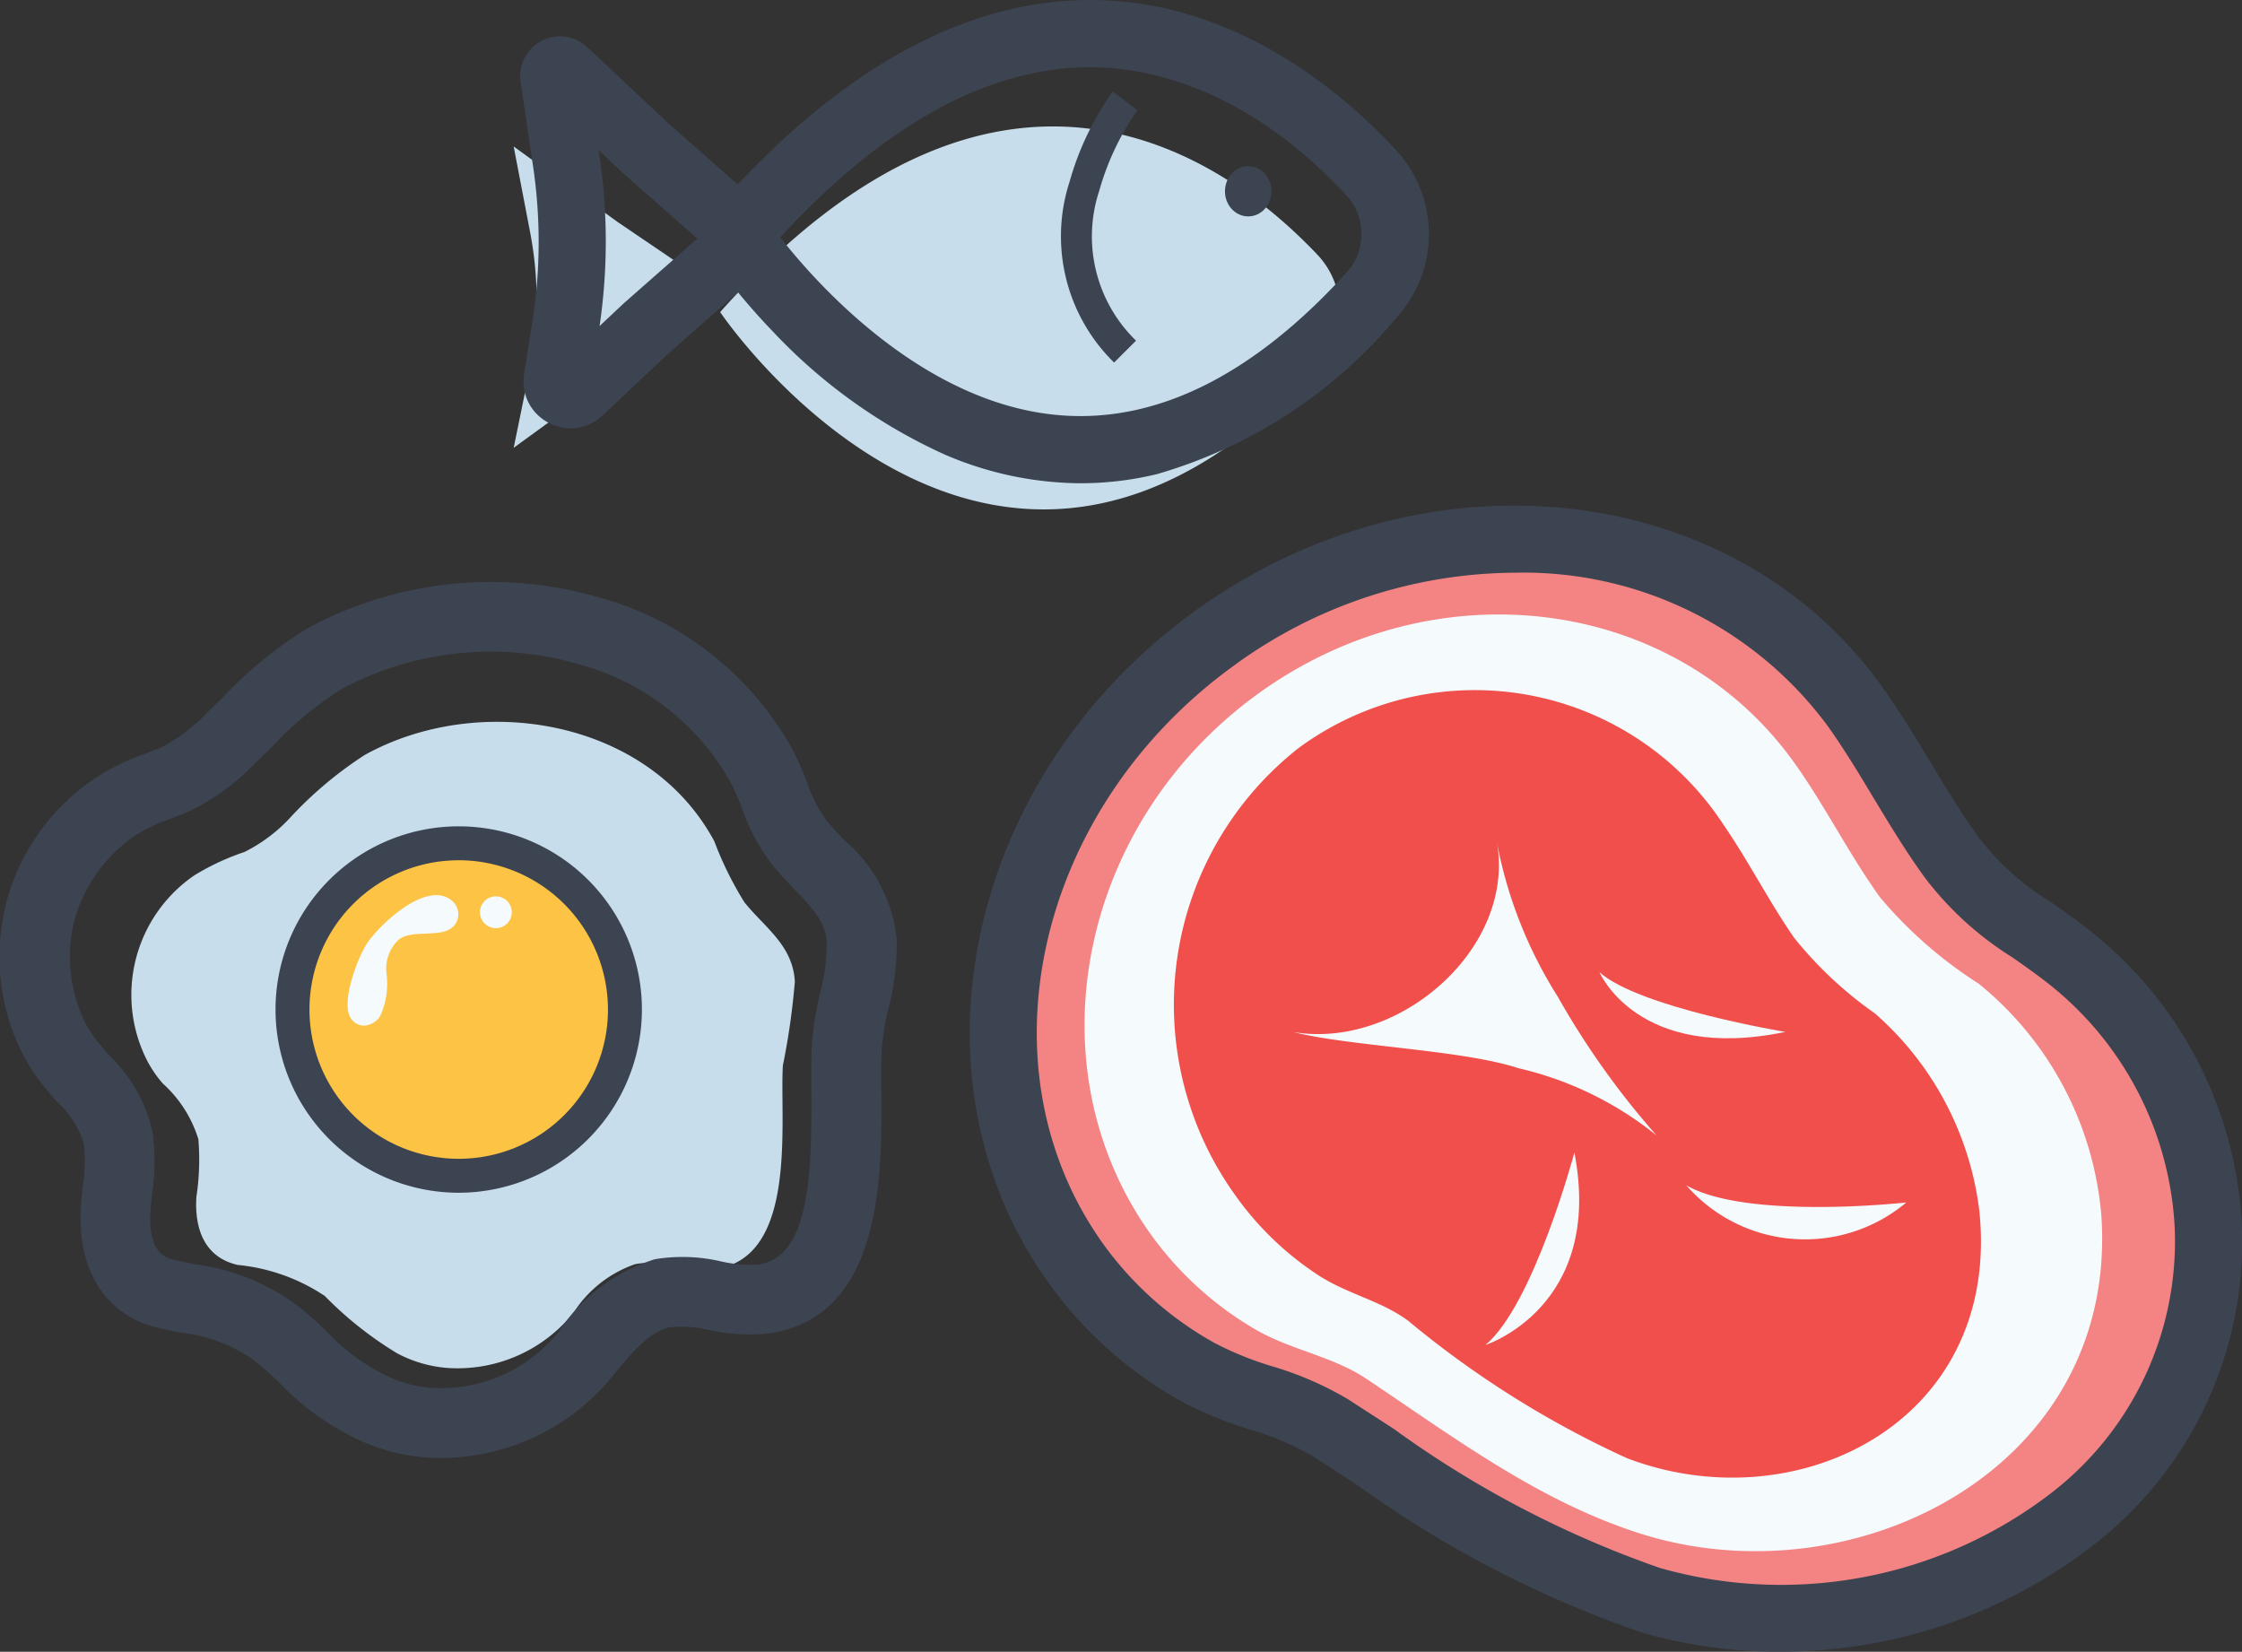 <svg xmlns="http://www.w3.org/2000/svg" width="67.042" height="49.39" viewBox="0 0 67.042 49.39">
  <rect x="0" y="0" width="67.042" height="49.39" fill="#333333" stroke="none"/>
  <g id="icon" transform="translate(-3003.724 -1392.812)">
    <g id="グループ_1161" data-name="グループ 1161" transform="translate(3003.724 1410.217)">
      <g id="グループ_1157" data-name="グループ 1157" transform="translate(3.934 4.181)">
        <path id="パス_2253" data-name="パス 2253" d="M3023.833,1471.772a3.448,3.448,0,0,1-.492-.727,4.332,4.332,0,0,1,1.427-5.5,7.283,7.283,0,0,1,1.5-.7,4.753,4.753,0,0,0,1.329-.984,11.623,11.623,0,0,1,2.27-1.918c3.44-1.906,8.492-1.07,10.452,2.579a10.41,10.41,0,0,0,.9,1.825c.614.764,1.449,1.286,1.509,2.372a21.5,21.5,0,0,1-.358,2.51c-.1,1.665.464,5.76-2.028,6.082-.8.1-1.613-.305-2.4-.139a3.577,3.577,0,0,0-1.833,1.45,4.447,4.447,0,0,1-3.767,1.65,3.829,3.829,0,0,1-1.5-.434,10.917,10.917,0,0,1-2.171-1.719,5.671,5.671,0,0,0-2.6-.927c-.994-.223-1.3-1.078-1.238-2.04a7.355,7.355,0,0,0,.059-1.718A3.7,3.7,0,0,0,3023.833,1471.772Z" transform="translate(-3022.894 -1460.955)" fill="#c7ddeb"/>
      </g>
      <g id="グループ_1159" data-name="グループ 1159" transform="translate(0 0)">
        <g id="グループ_1158" data-name="グループ 1158">
          <path id="パス_2254" data-name="パス 2254" d="M3018.043,1467.6c-.142,0-.283,0-.426-.014a5.494,5.494,0,0,1-2.161-.622,7.592,7.592,0,0,1-2-1.485,10.245,10.245,0,0,0-.825-.736,4.974,4.974,0,0,0-2.312-.882c-.2-.041-.411-.083-.626-.131-1.468-.329-2.244-1.542-2.129-3.326.013-.211.035-.419.055-.62a5.076,5.076,0,0,0,.027-1.346,3.073,3.073,0,0,0-.865-1.389c-.1-.109-.192-.219-.286-.331h0a5.073,5.073,0,0,1-.717-1.068,6.115,6.115,0,0,1,3.524-8.541c.174-.067.339-.131.505-.2a5.337,5.337,0,0,0,1.435-1.08c.166-.158.33-.319.494-.48a11.764,11.764,0,0,1,2.491-2.026,11.259,11.259,0,0,1,8.464-.879,9.175,9.175,0,0,1,5.6,4.4,8.793,8.793,0,0,1,.43.971,4.385,4.385,0,0,0,.61,1.19c.176.219.372.424.58.642a4.19,4.19,0,0,1,1.467,2.746,7.287,7.287,0,0,1-.241,1.993,8.333,8.333,0,0,0-.206,1.226c-.021.343-.018.785-.015,1.3.018,2.457.048,6.571-3.169,6.985a5.463,5.463,0,0,1-1.641-.106,3.641,3.641,0,0,0-1.3-.077,3.915,3.915,0,0,0-1.856,1.545A6.3,6.3,0,0,1,3018.043,1467.6Zm-10.4-11.851c.087.1.176.205.265.307a4.346,4.346,0,0,1,1.216,2.125,6.275,6.275,0,0,1-.013,1.757c-.02.2-.039.38-.051.562-.1,1.525.7,1.7.957,1.761.2.046.4.086.6.125a6.308,6.308,0,0,1,2.941,1.172,11.7,11.7,0,0,1,.94.836,6.159,6.159,0,0,0,1.644,1.229,4.025,4.025,0,0,0,1.577.461,4.807,4.807,0,0,0,4.067-1.785,5.121,5.121,0,0,1,2.712-2.067,4.869,4.869,0,0,1,1.86.067,4.229,4.229,0,0,0,1.194.1c1.75-.226,1.877-2.722,1.857-5.483,0-.541-.007-1.008.017-1.4a9.551,9.551,0,0,1,.238-1.452,6.1,6.1,0,0,0,.208-1.59,2.841,2.841,0,0,0-1.053-1.79c-.22-.23-.448-.469-.664-.738a5.747,5.747,0,0,1-.837-1.581,7.444,7.444,0,0,0-.356-.81,7.682,7.682,0,0,0-4.7-3.666,9.725,9.725,0,0,0-7.311.752,10.463,10.463,0,0,0-2.166,1.784c-.169.166-.339.332-.51.495a6.561,6.561,0,0,1-1.88,1.374c-.192.082-.378.154-.557.223a5.036,5.036,0,0,0-1.169.566,4.863,4.863,0,0,0-1.895,2.727,4.8,4.8,0,0,0,.357,3.2,3.618,3.618,0,0,0,.51.746Z" transform="translate(-3004.851 -1441.704)" fill="#3d4451"/>
          <path id="パス_2255" data-name="パス 2255" d="M3016.916,1466.768c-.148,0-.3,0-.445-.015a5.778,5.778,0,0,1-2.274-.653,7.826,7.826,0,0,1-2.074-1.535,10.245,10.245,0,0,0-.8-.717,4.689,4.689,0,0,0-2.19-.826c-.206-.042-.416-.084-.633-.133-1.6-.358-2.478-1.714-2.355-3.628.014-.215.036-.427.057-.632a4.876,4.876,0,0,0,.029-1.267,2.89,2.89,0,0,0-.8-1.246c-.1-.111-.2-.222-.29-.336a5.335,5.335,0,0,1-.757-1.13,6.407,6.407,0,0,1,3.681-8.937c.171-.066.333-.128.5-.2a5.13,5.13,0,0,0,1.348-1.024c.165-.157.328-.317.491-.477a12.021,12.021,0,0,1,2.553-2.072,11.554,11.554,0,0,1,8.687-.9,9.462,9.462,0,0,1,5.772,4.538,9.028,9.028,0,0,1,.445,1,4.168,4.168,0,0,0,.566,1.114c.167.208.357.407.559.618a4.494,4.494,0,0,1,1.552,2.935,7.525,7.525,0,0,1-.246,2.07,8.046,8.046,0,0,0-.2,1.183c-.021.333-.018.77-.014,1.277.019,2.554.049,6.828-3.422,7.276a5.685,5.685,0,0,1-1.723-.107,3.483,3.483,0,0,0-1.191-.08c-.611.129-1.16.8-1.691,1.445A6.631,6.631,0,0,1,3016.916,1466.768Zm1.48-25.608a10.713,10.713,0,0,0-5.16,1.292,11.554,11.554,0,0,0-2.428,1.979c-.165.162-.33.324-.5.483a5.57,5.57,0,0,1-1.521,1.137c-.17.073-.338.138-.515.206a6.132,6.132,0,0,0-1.438.711,5.864,5.864,0,0,0-1.928,7.433,4.824,4.824,0,0,0,.677,1.005c.093.11.188.219.282.326a3.318,3.318,0,0,1,.932,1.531,5.308,5.308,0,0,1-.024,1.426c-.02.2-.042.4-.055.609-.106,1.651.569,2.724,1.9,3.023.213.048.419.089.621.13a5.268,5.268,0,0,1,2.434.938,10.54,10.54,0,0,1,.847.756,7.338,7.338,0,0,0,1.935,1.435,5.21,5.21,0,0,0,2.048.591c.135.009.272.014.407.014a5.974,5.974,0,0,0,4.681-2.243,4.094,4.094,0,0,1,2.021-1.645,3.829,3.829,0,0,1,1.4.075,5.27,5.27,0,0,0,1.555.1c2.961-.382,2.932-4.334,2.916-6.7,0-.518-.007-.966.015-1.318a8.521,8.521,0,0,1,.213-1.27,7.084,7.084,0,0,0,.234-1.915,3.9,3.9,0,0,0-1.387-2.561c-.215-.225-.413-.433-.6-.66a4.6,4.6,0,0,1-.654-1.266,8.485,8.485,0,0,0-.416-.94,8.884,8.884,0,0,0-5.424-4.256A10.951,10.951,0,0,0,3018.4,1441.16Zm-1.481,24.1q-.172,0-.345-.012a4.311,4.311,0,0,1-1.69-.492,6.484,6.484,0,0,1-1.714-1.278,11.522,11.522,0,0,0-.919-.818,6.073,6.073,0,0,0-2.819-1.116c-.2-.04-.4-.08-.6-.126-.861-.193-1.259-.887-1.184-2.064.012-.185.031-.373.052-.572a6.05,6.05,0,0,0,.015-1.679,4.056,4.056,0,0,0-1.147-1.982c-.093-.106-.182-.208-.269-.312h0a3.873,3.873,0,0,1-.55-.808,5.087,5.087,0,0,1-.377-3.394,5.157,5.157,0,0,1,2.008-2.893,5.246,5.246,0,0,1,1.231-.6c.178-.068.36-.139.549-.219a6.321,6.321,0,0,0,1.794-1.317c.164-.156.325-.314.487-.473l.019-.019a10.7,10.7,0,0,1,2.229-1.83,10.018,10.018,0,0,1,7.534-.776,7.972,7.972,0,0,1,4.871,3.807,7.7,7.7,0,0,1,.37.841,5.5,5.5,0,0,0,.793,1.5c.209.26.432.494.648.72a3.094,3.094,0,0,1,1.133,1.975,6.266,6.266,0,0,1-.215,1.668,9.379,9.379,0,0,0-.231,1.408c-.024.386-.021.848-.017,1.383.021,2.9-.125,5.517-2.111,5.773a4.391,4.391,0,0,1-1.277-.1,4.65,4.65,0,0,0-1.754-.069,4.9,4.9,0,0,0-2.547,1.966A5.1,5.1,0,0,1,3016.915,1465.264Zm-10.177-10.825c.084.1.171.2.258.3a4.585,4.585,0,0,1,1.287,2.271,6.526,6.526,0,0,1-.009,1.835c-.021.193-.039.374-.05.552-.083,1.277.487,1.4.73,1.459.2.046.4.085.589.124a6.543,6.543,0,0,1,3.064,1.229,11.827,11.827,0,0,1,.962.856,5.849,5.849,0,0,0,1.575,1.179,3.745,3.745,0,0,0,1.465.431,4.513,4.513,0,0,0,3.823-1.679,5.348,5.348,0,0,1,2.877-2.167,5.088,5.088,0,0,1,1.967.064,4.036,4.036,0,0,0,1.109.1c1.514-.2,1.623-2.568,1.6-5.193,0-.546-.007-1.017.018-1.423a9.754,9.754,0,0,1,.244-1.5,5.87,5.87,0,0,0,.2-1.512c-.034-.623-.428-1.035-.973-1.605-.225-.235-.457-.478-.681-.757a5.994,5.994,0,0,1-.881-1.656,7.237,7.237,0,0,0-.342-.779,7.4,7.4,0,0,0-4.523-3.525,9.428,9.428,0,0,0-7.088.728,10.253,10.253,0,0,0-2.1,1.736l-.021.02c-.164.161-.327.321-.493.478a6.8,6.8,0,0,1-1.966,1.431c-.2.084-.384.157-.566.227a4.825,4.825,0,0,0-1.1.531,4.566,4.566,0,0,0-1.781,2.56,4.507,4.507,0,0,0,.337,3,3.348,3.348,0,0,0,.47.684Z" transform="translate(-3003.724 -1440.579)" fill="#3d4451"/>
        </g>
      </g>
      <g id="グループ_1160" data-name="グループ 1160" transform="translate(8.239 7.303)">
        <circle id="楕円形_12" data-name="楕円形 12" cx="4.971" cy="4.971" r="4.971" transform="translate(0.507 0.507)" fill="#fdc345"/>
        <path id="パス_2256" data-name="パス 2256" d="M3049.355,1487.124a5.478,5.478,0,1,1,5.478-5.478A5.484,5.484,0,0,1,3049.355,1487.124Zm0-9.941a4.463,4.463,0,1,0,4.463,4.463A4.468,4.468,0,0,0,3049.355,1477.182Z" transform="translate(-3043.877 -1476.168)" fill="#3d4451"/>
      </g>
      <path id="パス_2257" data-name="パス 2257" d="M3054.537,1489.953a.439.439,0,0,1-.078-.1c-.281-.5.225-1.79.493-2.206.339-.526,1.812-1.966,2.571-1.264a.532.532,0,0,1,.1.638c-.3.529-1.251.152-1.713.5a1.185,1.185,0,0,0-.374.975,2.368,2.368,0,0,1-.177,1.3.613.613,0,0,1-.485.3A.479.479,0,0,1,3054.537,1489.953Z" transform="translate(-3043.983 -1476.833)" fill="#f5fafc"/>
      <circle id="楕円形_13" data-name="楕円形 13" cx="0.476" cy="0.476" r="0.476" transform="translate(14.352 9.396)" fill="#f5fafc"/>
    </g>
    <g id="グループ_1164" data-name="グループ 1164" transform="translate(3019.079 1392.812)">
      <path id="パス_2258" data-name="パス 2258" d="M3159.988,1431.5a.459.459,0,0,0,0-.767l-2.755-1.869-3.1-2.253.494,2.576a10.66,10.66,0,0,1-.026,4.152q-.234,1.141-.467,2.282l3.1-2.253Z" transform="translate(-3154.128 -1422.232)" fill="#c7ddeb"/>
      <path id="パス_2259" data-name="パス 2259" d="M3203.914,1427.384c-2.956-3.152-9.638-7.6-17.9,1.671-.176-.255,8.074,12.263,17.924,1.577A2.447,2.447,0,0,0,3203.914,1427.384Z" transform="translate(-3179.834 -1419.724)" fill="#c7ddeb"/>
      <g id="グループ_1166" data-name="グループ 1166" transform="translate(0.199)">
        <g id="グループ_1162" data-name="グループ 1162" transform="translate(5.477)">
          <path id="パス_2260" data-name="パス 2260" d="M3195.851,1419.308a10.071,10.071,0,0,1-3.958-.838,15.937,15.937,0,0,1-5.053-3.623,19.936,19.936,0,0,1-1.314-1.513l-.023.027-.347-.513c-.294-.4-.327-.515-.311-.737l.036-.519.3-.08c3.542-4.005,7.188-6.059,10.841-6.1,4.324-.051,7.563,2.765,9.108,4.45a3.424,3.424,0,0,1,.029,4.511,14.328,14.328,0,0,1-7.1,4.675A9.437,9.437,0,0,1,3195.851,1419.308Zm-9.341-7.094c1.012,1.336,4.34,5.259,8.711,5.608,3.007.24,5.985-1.251,8.852-4.431a1.986,1.986,0,0,0-.021-2.547h0c-3.215-3.507-6.4-4-8.013-3.977C3192.893,1406.907,3189.689,1408.705,3186.51,1412.215Z" transform="translate(-3184.567 -1405.133)" fill="#3d4451"/>
          <path id="パス_2261" data-name="パス 2261" d="M3194.709,1418.44a10.372,10.372,0,0,1-4.065-.859,16.219,16.219,0,0,1-5.144-3.685c-.462-.48-.845-.928-1.125-1.274l-.041.047-.547-.809c-.308-.419-.379-.6-.357-.91l.05-.714.407-.11c3.578-4.025,7.274-6.089,10.988-6.135h.12c4.374,0,7.633,2.838,9.193,4.54a3.7,3.7,0,0,1,.031,4.88,14.6,14.6,0,0,1-7.236,4.758A9.735,9.735,0,0,1,3194.709,1418.44Zm-10.313-6.679.2.262a19.741,19.741,0,0,0,1.3,1.491,15.661,15.661,0,0,0,4.963,3.56,9.458,9.458,0,0,0,6,.56,14.067,14.067,0,0,0,6.957-4.592,3.144,3.144,0,0,0-.028-4.142c-1.5-1.636-4.625-4.362-8.789-4.362h-.113c-3.571.045-7.15,2.068-10.638,6.012l-.055.062-.188.051-.022.324c-.009.131-.013.185.258.555l.153.226Zm10.311,5.219q-.324,0-.649-.026a10.72,10.72,0,0,1-5.764-2.493,18.485,18.485,0,0,1-3.145-3.224l-.137-.182.153-.169c3.232-3.567,6.505-5.4,9.729-5.437,1.655-.026,4.933.481,8.219,4.066a2.273,2.273,0,0,1,.022,2.917C3200.413,1415.453,3197.581,1416.98,3194.707,1416.98Zm-8.98-5.893c1.076,1.375,4.278,4.993,8.375,5.32,2.918.233,5.82-1.228,8.626-4.341a1.72,1.72,0,0,0-.02-2.178c-3.142-3.427-6.237-3.91-7.808-3.888C3191.886,1406.037,3188.8,1407.749,3185.726,1411.087Z" transform="translate(-3183.426 -1403.99)" fill="#3d4451"/>
        </g>
        <g id="グループ_1163" data-name="グループ 1163" transform="translate(0 1.087)">
          <path id="パス_2262" data-name="パス 2262" d="M3158.575,1421.877a1.129,1.129,0,0,1-1.889-1l.246-1.561a15.581,15.581,0,0,0,.023-4.716l-.374-2.531a.917.917,0,0,1,1.535-.8l2.448,2.3,2.536,2.231a1.371,1.371,0,0,1,0,1.975l-.018.016-2.518,2.214Zm-.321-8.476.146.987a17.04,17.04,0,0,1-.025,5.157l-.1.607,1.313-1.234,2.422-2.13-2.44-2.146Z" transform="translate(-3156.297 -1410.742)" fill="#3d4451"/>
          <path id="パス_2263" data-name="パス 2263" d="M3156.666,1421.319a1.41,1.41,0,0,1-.661-.167,1.385,1.385,0,0,1-.73-1.46l.246-1.561a15.3,15.3,0,0,0,.023-4.633l-.374-2.532a1.191,1.191,0,0,1,1.995-1.042l2.448,2.3,2.529,2.224a1.645,1.645,0,0,1,.007,2.382l-.022.02-2.521,2.217-1.983,1.864A1.391,1.391,0,0,1,3156.666,1421.319Zm-.31-11.171a.67.67,0,0,0-.306.076.628.628,0,0,0-.338.663l.374,2.531a15.85,15.85,0,0,1-.023,4.8l-.246,1.561a.855.855,0,0,0,1.43.756h0l1.989-1.87,2.54-2.235a1.1,1.1,0,0,0,0-1.572l-2.529-2.225-2.455-2.308A.62.62,0,0,0,3156.356,1410.148Zm.386,9.61.22-1.4a16.756,16.756,0,0,0,.025-5.074l-.261-1.768,1.895,1.781,2.668,2.347-2.657,2.336Zm.758-6.76.031.207a17.3,17.3,0,0,1,0,5.056l.73-.686,2.194-1.93-2.206-1.94Z" transform="translate(-3155.156 -1409.599)" fill="#3d4451"/>
        </g>
        <ellipse id="楕円形_14" data-name="楕円形 14" cx="0.695" cy="0.751" rx="0.695" ry="0.751" transform="translate(21.076 4.969)" fill="#3d4451"/>
        <path id="パス_2264" data-name="パス 2264" d="M3240.292,1426.224a5.283,5.283,0,0,1-1.331-5.41,8.7,8.7,0,0,1,1.29-2.694l.738.56-.369-.28.37.279a7.889,7.889,0,0,0-1.142,2.406,4.343,4.343,0,0,0,1.1,4.484Z" transform="translate(-3222.531 -1415.383)" fill="#3d4451"/>
      </g>
    </g>
    <g id="グループ_1170" data-name="グループ 1170" transform="translate(117.816 176.279)">
      <g id="グループ_1169" data-name="グループ 1169" transform="translate(2914.908 1231.652)">
        <path id="パス_2265" data-name="パス 2265" d="M2926.029,1239.357c6.422-4.614,14.967-3.705,19.087,2.028,1.053,1.466,1.859,3.094,2.921,4.554,1.022,1.405,2.12,1.893,3.451,2.931a10.972,10.972,0,0,1,4.213,7.982c.418,8.737-9.1,13.536-16.674,11.288-3.573-1.061-6.483-3.179-9.577-5.157-1.212-.775-2.675-.935-3.962-1.662a11.281,11.281,0,0,1-3.629-3.229C2917.74,1252.359,2919.607,1243.97,2926.029,1239.357Z" transform="translate(-2918.676 -1235.417)" fill="#f48484"/>
        <path id="パス_2266" data-name="パス 2266" d="M2934.975,1265.336a32.682,32.682,0,0,1-8.472-4.393q-.677-.441-1.36-.881a8.335,8.335,0,0,0-1.845-.781,11.466,11.466,0,0,1-2.07-.852,12.2,12.2,0,0,1-3.951-3.517c-4.436-6.174-2.462-15.207,4.4-20.136h0c6.861-4.929,16.051-3.916,20.487,2.258.541.753,1.016,1.542,1.476,2.3.476.79.926,1.537,1.441,2.245a7.879,7.879,0,0,0,2.128,1.911c.358.249.728.507,1.129.82a11.966,11.966,0,0,1,4.6,8.726,11.457,11.457,0,0,1-4.536,9.775,15.24,15.24,0,0,1-9.3,3.108A14.529,14.529,0,0,1,2934.975,1265.336Zm-12.128-28.931c-5.963,4.284-7.73,12.06-3.94,17.337a10.215,10.215,0,0,0,3.308,2.941,9.829,9.829,0,0,0,1.721.7,9.95,9.95,0,0,1,2.288.993c.461.3.919.593,1.375.891a30.7,30.7,0,0,0,7.947,4.15,13.249,13.249,0,0,0,11.616-2.177,9.5,9.5,0,0,0,3.77-8.1,9.936,9.936,0,0,0-3.828-7.239c-.358-.279-.706-.522-1.042-.756a9.72,9.72,0,0,1-2.6-2.376c-.566-.779-1.06-1.6-1.537-2.39-.459-.763-.894-1.483-1.387-2.17a11.309,11.309,0,0,0-9.346-4.551A14.352,14.352,0,0,0,2922.846,1236.405Z" transform="translate(-2914.908 -1231.652)" fill="#3d4451"/>
      </g>
      <path id="パス_2267" data-name="パス 2267" d="M2936.479,1249.619c5.325-3.877,12.53-2.95,16.091,2.069.911,1.284,1.615,2.7,2.533,3.981a12.859,12.859,0,0,0,2.952,2.588,9.99,9.99,0,0,1,3.677,6.963c.5,7.551-7.432,11.537-13.839,9.469-3.023-.976-5.507-2.853-8.143-4.613-1.033-.689-2.266-.852-3.36-1.5a10.145,10.145,0,0,1-3.107-2.849C2929.723,1260.708,2931.153,1253.5,2936.479,1249.619Z" transform="translate(-12.986 -12.317)" fill="#f5fafc"/>
      <path id="パス_2268" data-name="パス 2268" d="M2947.877,1259.722a8.882,8.882,0,0,1,12.7,2.276c.759,1.1,1.361,2.3,2.126,3.4a11.679,11.679,0,0,0,2.407,2.253,9.338,9.338,0,0,1,3.127,5.913c.651,6.292-5.435,9.33-10.535,7.39a29.131,29.131,0,0,1-6.551-4.115c-.834-.609-1.808-.787-2.69-1.363a9.244,9.244,0,0,1-2.537-2.474A9.76,9.76,0,0,1,2947.877,1259.722Z" transform="translate(-23.141 -20.819)" fill="#f04f4c"/>
      <path id="パス_2269" data-name="パス 2269" d="M2967.257,1279.485c.624,3.19-2.89,6.28-6.077,5.741,1.713.432,5.039.526,6.733,1.081a10.253,10.253,0,0,1,4.133,2.013,24.381,24.381,0,0,1-2.96-4.157A13.2,13.2,0,0,1,2967.257,1279.485Z" transform="translate(-36.6 -37.834)" fill="#f5fafc"/>
      <path id="パス_2270" data-name="パス 2270" d="M3023.979,1329.4s-4.76.531-6.579-.513A4.709,4.709,0,0,0,3023.979,1329.4Z" transform="translate(-81.067 -76.912)" fill="#f5fafc"/>
      <path id="パス_2271" data-name="パス 2271" d="M2991.34,1324.187s-1.215,4.54-2.658,5.753C2988.682,1329.94,2992.229,1328.806,2991.34,1324.187Z" transform="translate(-58.353 -73.192)" fill="#f5fafc"/>
      <path id="パス_2272" data-name="パス 2272" d="M3010.537,1300.172s-4.37-.722-5.558-1.786C3004.979,1298.386,3006.128,1301.093,3010.537,1300.172Z" transform="translate(-71.243 -52.784)" fill="#f5fafc"/>
    </g>
  </g>
</svg>
